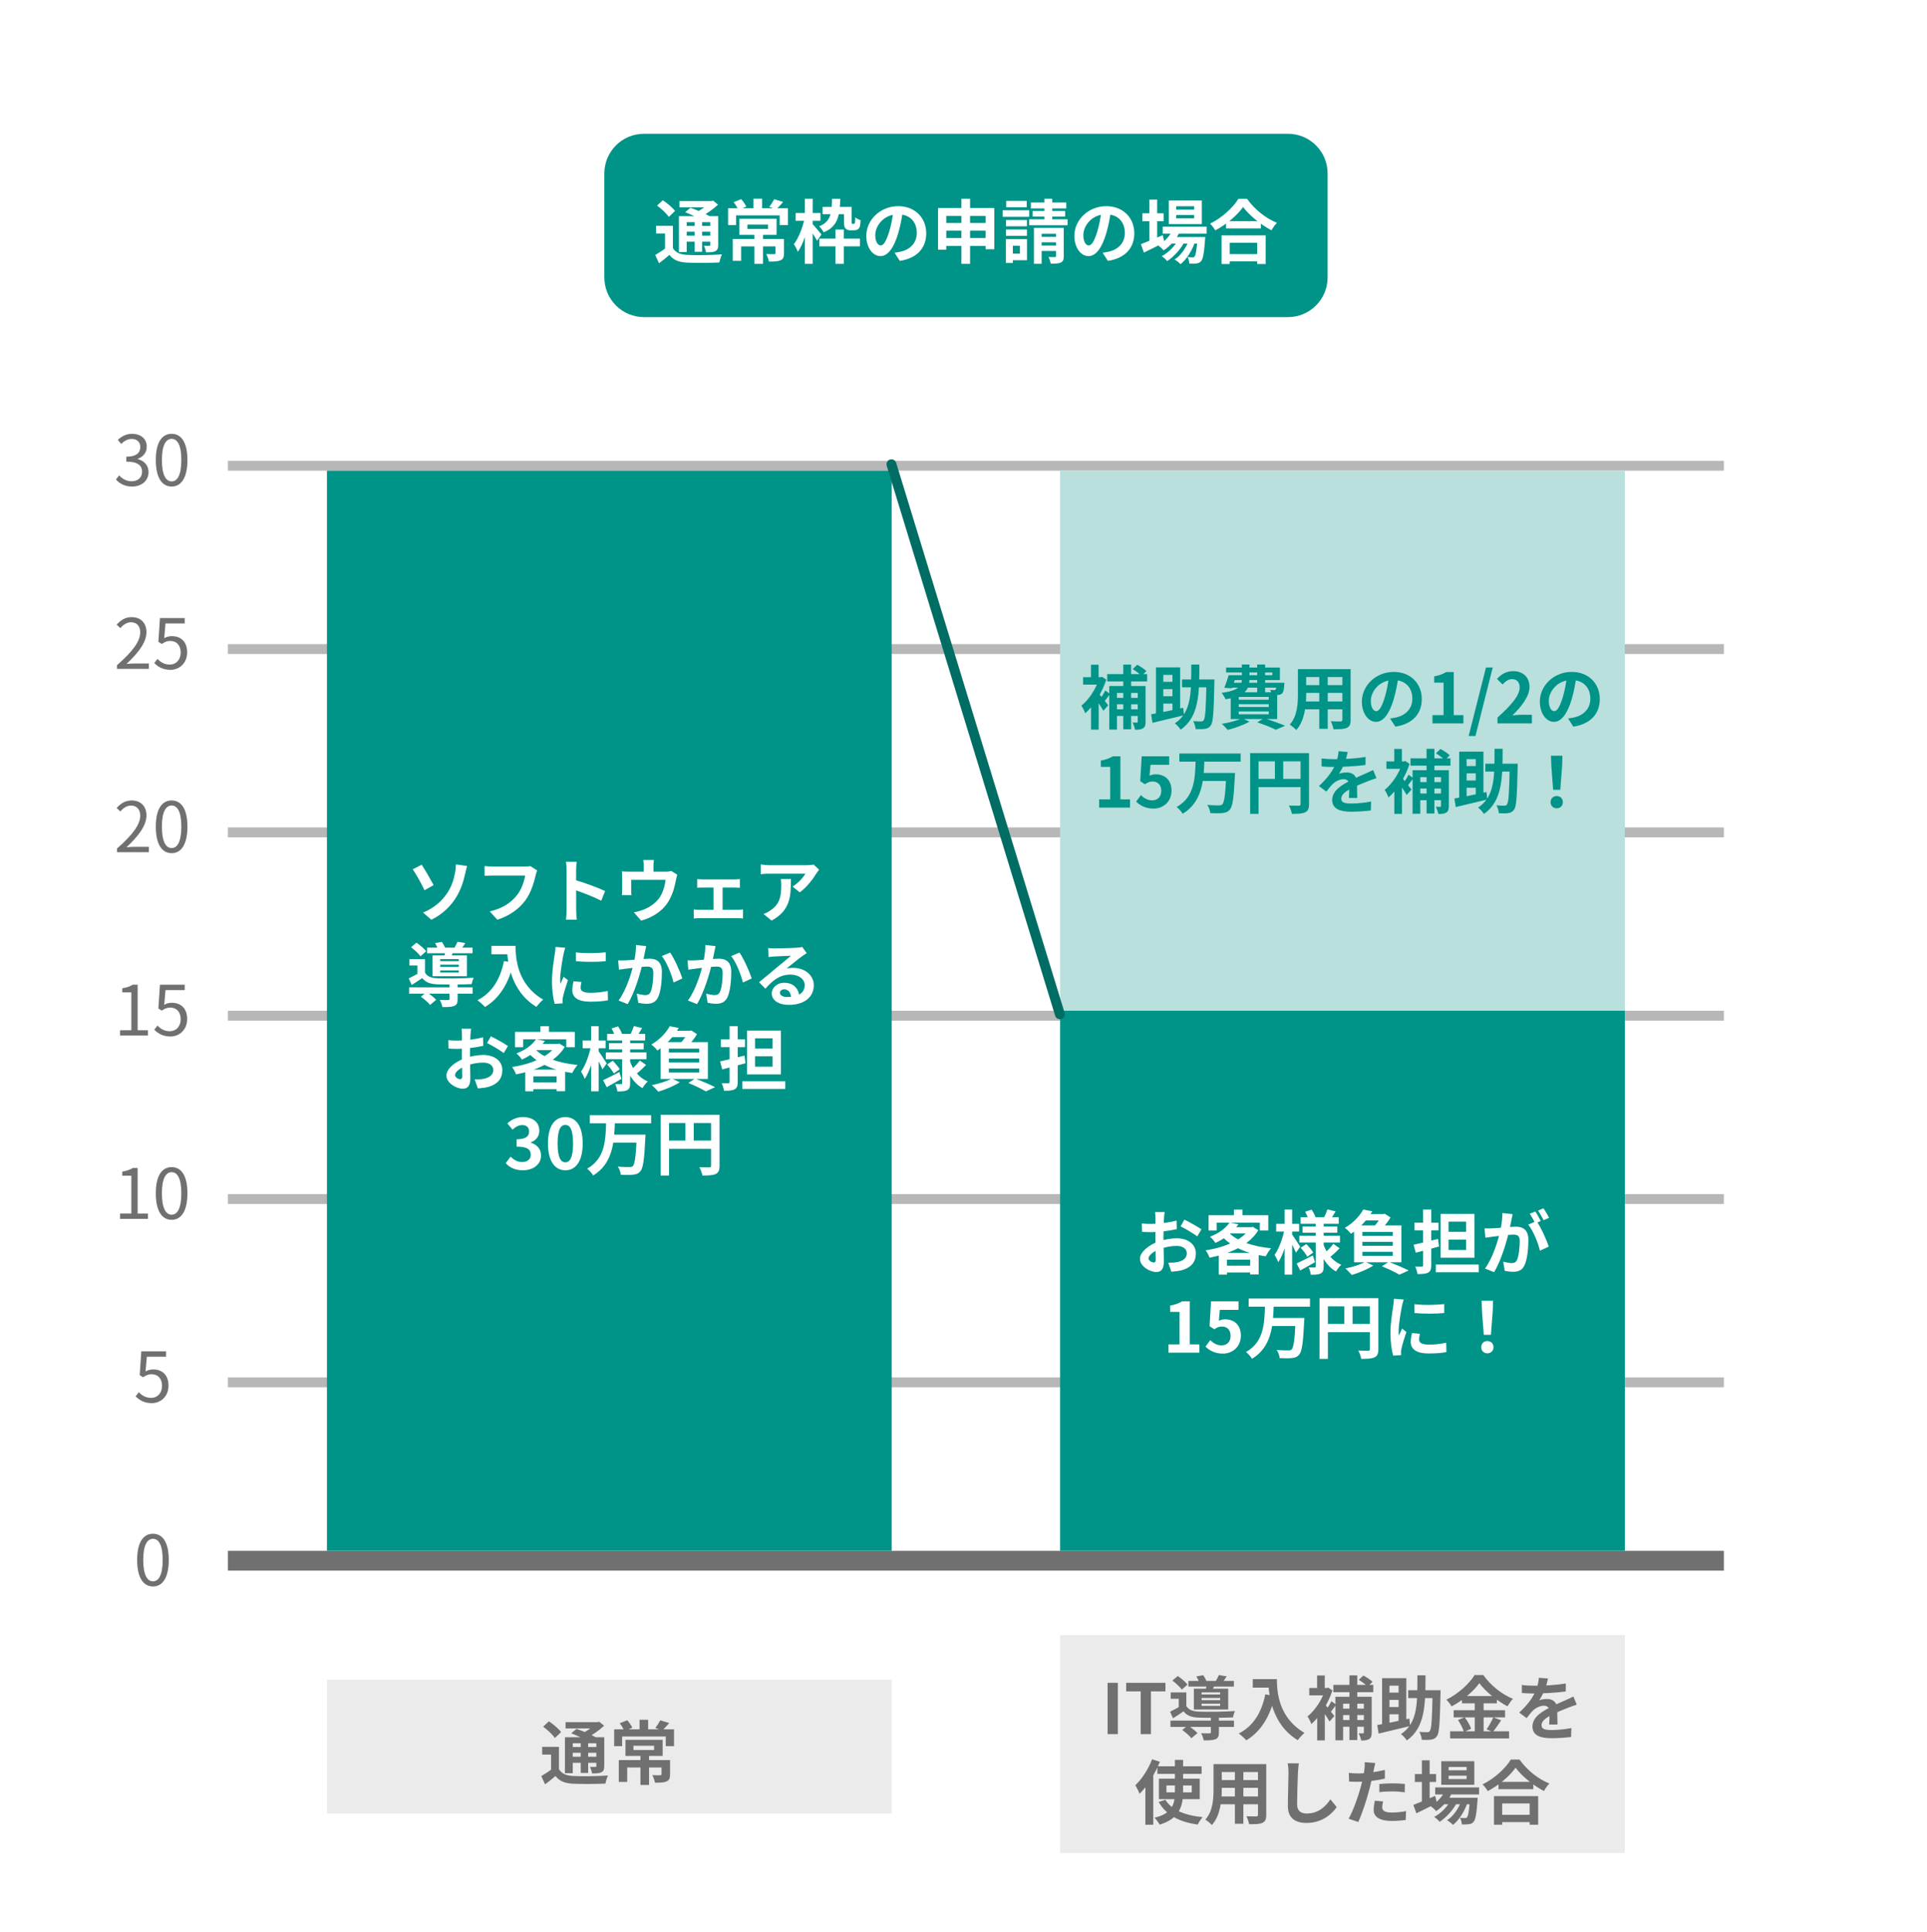 <svg width="389" height="390" viewBox="0 0 389 390" fill="none" xmlns="http://www.w3.org/2000/svg">
<rect width="389" height="390" fill="white"/>
<line x1="46" y1="315" x2="348" y2="315" stroke="#707070" stroke-width="4"/>
<line x1="46" y1="242" x2="348" y2="242" stroke="#707070" stroke-opacity="0.5" stroke-width="2"/>
<line x1="46" y1="205" x2="348" y2="205" stroke="#707070" stroke-opacity="0.5" stroke-width="2"/>
<line x1="46" y1="279" x2="348" y2="279" stroke="#707070" stroke-opacity="0.5" stroke-width="2"/>
<line x1="46" y1="94" x2="348" y2="94" stroke="#707070" stroke-opacity="0.5" stroke-width="2"/>
<line x1="46" y1="168" x2="348" y2="168" stroke="#707070" stroke-opacity="0.5" stroke-width="2"/>
<line x1="46" y1="131" x2="348" y2="131" stroke="#707070" stroke-opacity="0.5" stroke-width="2"/>
<path d="M24.232 246V244.936H26.514V237.292H24.68V236.466C25.604 236.312 26.262 236.074 26.808 235.738H27.788V244.936H29.86V246H24.232ZM34.658 246.196C32.698 246.196 31.452 244.418 31.452 240.834C31.452 237.278 32.698 235.556 34.658 235.556C36.59 235.556 37.836 237.278 37.836 240.834C37.836 244.418 36.59 246.196 34.658 246.196ZM34.658 245.16C35.82 245.16 36.604 243.858 36.604 240.834C36.604 237.852 35.82 236.578 34.658 236.578C33.482 236.578 32.684 237.852 32.684 240.834C32.684 243.858 33.482 245.16 34.658 245.16Z" fill="#707070"/>
<path d="M24.232 209V207.936H26.514V200.292H24.68V199.466C25.604 199.312 26.262 199.074 26.808 198.738H27.788V207.936H29.86V209H24.232ZM34.42 209.196C32.824 209.196 31.844 208.524 31.144 207.824L31.788 206.984C32.362 207.586 33.118 208.132 34.294 208.132C35.512 208.132 36.478 207.194 36.478 205.71C36.478 204.24 35.638 203.358 34.364 203.358C33.678 203.358 33.244 203.582 32.656 203.974L31.97 203.54L32.292 198.738H37.29V199.83H33.412L33.146 202.798C33.608 202.546 34.07 202.392 34.686 202.392C36.394 202.392 37.78 203.4 37.78 205.668C37.78 207.908 36.142 209.196 34.42 209.196Z" fill="#707070"/>
<path d="M23.616 172V171.258C26.836 168.444 28.306 166.386 28.306 164.636C28.306 163.46 27.704 162.592 26.43 162.592C25.59 162.592 24.862 163.11 24.288 163.782L23.546 163.068C24.386 162.158 25.282 161.556 26.584 161.556C28.418 161.556 29.566 162.746 29.566 164.58C29.566 166.638 27.956 168.724 25.534 171.006C26.08 170.95 26.696 170.908 27.214 170.908H30.056V172H23.616ZM34.658 172.196C32.698 172.196 31.452 170.418 31.452 166.834C31.452 163.278 32.698 161.556 34.658 161.556C36.59 161.556 37.836 163.278 37.836 166.834C37.836 170.418 36.59 172.196 34.658 172.196ZM34.658 171.16C35.82 171.16 36.604 169.858 36.604 166.834C36.604 163.852 35.82 162.578 34.658 162.578C33.482 162.578 32.684 163.852 32.684 166.834C32.684 169.858 33.482 171.16 34.658 171.16Z" fill="#707070"/>
<path d="M23.616 135V134.258C26.836 131.444 28.306 129.386 28.306 127.636C28.306 126.46 27.704 125.592 26.43 125.592C25.59 125.592 24.862 126.11 24.288 126.782L23.546 126.068C24.386 125.158 25.282 124.556 26.584 124.556C28.418 124.556 29.566 125.746 29.566 127.58C29.566 129.638 27.956 131.724 25.534 134.006C26.08 133.95 26.696 133.908 27.214 133.908H30.056V135H23.616ZM34.42 135.196C32.824 135.196 31.844 134.524 31.144 133.824L31.788 132.984C32.362 133.586 33.118 134.132 34.294 134.132C35.512 134.132 36.478 133.194 36.478 131.71C36.478 130.24 35.638 129.358 34.364 129.358C33.678 129.358 33.244 129.582 32.656 129.974L31.97 129.54L32.292 124.738H37.29V125.83H33.412L33.146 128.798C33.608 128.546 34.07 128.392 34.686 128.392C36.394 128.392 37.78 129.4 37.78 131.668C37.78 133.908 36.142 135.196 34.42 135.196Z" fill="#707070"/>
<path d="M26.682 98.196C25.072 98.196 24.078 97.524 23.406 96.782L24.05 95.942C24.652 96.572 25.422 97.132 26.598 97.132C27.816 97.132 28.684 96.39 28.684 95.214C28.684 93.982 27.858 93.17 25.492 93.17V92.176C27.606 92.176 28.32 91.336 28.32 90.216C28.32 89.236 27.662 88.592 26.598 88.592C25.772 88.592 25.044 89.012 24.47 89.6L23.784 88.774C24.554 88.074 25.464 87.556 26.64 87.556C28.362 87.556 29.622 88.494 29.622 90.132C29.622 91.378 28.894 92.204 27.802 92.596V92.652C29.006 92.946 29.986 93.856 29.986 95.27C29.986 97.09 28.516 98.196 26.682 98.196ZM34.658 98.196C32.698 98.196 31.452 96.418 31.452 92.834C31.452 89.278 32.698 87.556 34.658 87.556C36.59 87.556 37.836 89.278 37.836 92.834C37.836 96.418 36.59 98.196 34.658 98.196ZM34.658 97.16C35.82 97.16 36.604 95.858 36.604 92.834C36.604 89.852 35.82 88.578 34.658 88.578C33.482 88.578 32.684 89.852 32.684 92.834C32.684 95.858 33.482 97.16 34.658 97.16Z" fill="#707070"/>
<path d="M30.892 320.196C28.932 320.196 27.686 318.418 27.686 314.834C27.686 311.278 28.932 309.556 30.892 309.556C32.824 309.556 34.07 311.278 34.07 314.834C34.07 318.418 32.824 320.196 30.892 320.196ZM30.892 319.16C32.054 319.16 32.838 317.858 32.838 314.834C32.838 311.852 32.054 310.578 30.892 310.578C29.716 310.578 28.918 311.852 28.918 314.834C28.918 317.858 29.716 319.16 30.892 319.16Z" fill="#707070"/>
<path d="M30.654 283.196C29.058 283.196 28.078 282.524 27.378 281.824L28.022 280.984C28.596 281.586 29.352 282.132 30.528 282.132C31.746 282.132 32.712 281.194 32.712 279.71C32.712 278.24 31.872 277.358 30.598 277.358C29.912 277.358 29.478 277.582 28.89 277.974L28.204 277.54L28.526 272.738H33.524V273.83H29.646L29.38 276.798C29.842 276.546 30.304 276.392 30.92 276.392C32.628 276.392 34.014 277.4 34.014 279.668C34.014 281.908 32.376 283.196 30.654 283.196Z" fill="#707070"/>
<path d="M122 35C122 30.582 125.582 27 130 27H260C264.418 27 268 30.582 268 35V56C268 60.418 264.418 64 260 64H130C125.582 64 122 60.418 122 56V35Z" fill="#009388"/>
<path d="M135.836 45.574V50.726H134.24V47.128H132.448V45.574H135.836ZM135.836 50.068C136.396 51.006 137.362 51.398 138.804 51.454C140.47 51.538 143.802 51.496 145.734 51.342C145.552 51.72 145.3 52.49 145.216 52.98C143.48 53.064 140.498 53.092 138.776 53.008C137.096 52.938 135.976 52.532 135.136 51.454C134.492 52 133.834 52.546 133.036 53.134L132.266 51.468C132.924 51.09 133.708 50.586 134.38 50.068H135.836ZM132.644 41.486L133.806 40.408C134.674 40.996 135.766 41.906 136.27 42.578L135.01 43.782C134.562 43.11 133.512 42.13 132.644 41.486ZM138.314 42.83L139.378 41.934C140.624 42.368 142.388 43.124 143.34 43.67L142.192 44.664C141.338 44.132 139.602 43.334 138.314 42.83ZM137.04 43.628H144.166V44.846H138.622V50.88H137.04V43.628ZM143.382 43.628H144.978V49.424C144.978 50.11 144.866 50.46 144.404 50.684C143.97 50.922 143.354 50.922 142.514 50.922C142.458 50.516 142.276 49.97 142.094 49.606C142.542 49.62 143.032 49.62 143.172 49.62C143.34 49.62 143.382 49.564 143.382 49.41V43.628ZM137.166 40.576H143.844V41.85H137.166V40.576ZM137.922 45.602H143.928V46.764H137.922V45.602ZM137.922 47.562H143.928V48.78H137.922V47.562ZM140.232 44.202H141.73V50.824H140.232V44.202ZM143.242 40.576H143.62L143.956 40.492L144.95 41.304C143.956 42.228 142.57 43.222 141.282 43.838C141.086 43.558 140.68 43.124 140.442 42.9C141.492 42.396 142.71 41.514 143.242 40.87V40.576ZM152.286 47.044H154.022V53.26H152.286V47.044ZM150.872 45.336V46.204H155.044V45.336H150.872ZM149.262 44.146H156.766V47.394H149.262V44.146ZM147.918 48.234H157.34V49.732H149.612V52.644H147.918V48.234ZM156.542 48.234H158.264V51.118C158.264 51.874 158.11 52.308 157.55 52.546C156.99 52.784 156.234 52.798 155.226 52.798C155.142 52.336 154.904 51.692 154.68 51.272C155.31 51.3 156.066 51.3 156.262 51.3C156.472 51.286 156.542 51.244 156.542 51.09V48.234ZM152.104 40.1H153.84V42.676H152.104V40.1ZM146.98 42.032H159.062V45.42H157.396V43.474H148.59V45.42H146.98V42.032ZM148.1 40.8L149.626 40.198C150.032 40.646 150.452 41.262 150.648 41.696L149.038 42.41C148.884 41.962 148.478 41.276 148.1 40.8ZM156.29 40.212L158.096 40.758C157.592 41.346 157.088 41.892 156.696 42.256L155.282 41.752C155.632 41.318 156.052 40.674 156.29 40.212ZM165.404 48.164H173.594V49.718H165.404V48.164ZM168.652 46.33H170.332V53.26H168.652V46.33ZM166.062 41.766H171.2V43.222H166.062V41.766ZM167.966 40.128H169.632C169.506 43.502 169.17 45.714 166.258 46.89C166.104 46.526 165.684 45.952 165.348 45.686C167.756 44.72 167.896 42.984 167.966 40.128ZM170.374 41.766H171.914V44.692C171.914 44.93 171.928 45.056 171.956 45.112C171.984 45.168 172.026 45.182 172.096 45.182C172.152 45.182 172.25 45.182 172.32 45.182C172.39 45.182 172.46 45.168 172.488 45.126C172.53 45.098 172.586 45.028 172.6 44.86C172.628 44.692 172.642 44.328 172.656 43.866C172.908 44.104 173.37 44.328 173.734 44.44C173.706 44.972 173.65 45.56 173.552 45.798C173.454 46.036 173.3 46.218 173.09 46.33C172.908 46.442 172.586 46.484 172.348 46.484C172.138 46.484 171.844 46.484 171.648 46.484C171.312 46.484 170.934 46.386 170.71 46.148C170.472 45.91 170.374 45.616 170.374 44.734V41.766ZM160.616 42.998H165.628V44.566H160.616V42.998ZM162.478 40.114H164.06V53.26H162.478V40.114ZM162.422 44.076L163.388 44.426C162.968 46.666 162.1 49.382 161.05 50.824C160.896 50.362 160.518 49.676 160.266 49.27C161.218 48.052 162.058 45.868 162.422 44.076ZM164.004 45.21C164.354 45.532 165.572 46.988 165.824 47.324L164.942 48.598C164.578 47.884 163.682 46.526 163.262 45.91L164.004 45.21ZM182.274 42.41C182.078 43.838 181.798 45.476 181.308 47.128C180.468 49.956 179.264 51.692 177.738 51.692C176.17 51.692 174.882 49.97 174.882 47.604C174.882 44.384 177.696 41.612 181.322 41.612C184.78 41.612 186.978 44.02 186.978 47.086C186.978 50.026 185.172 52.112 181.644 52.658L180.58 51.006C181.126 50.936 181.518 50.866 181.896 50.782C183.674 50.348 185.074 49.074 185.074 47.016C185.074 44.818 183.702 43.25 181.28 43.25C178.312 43.25 176.688 45.672 176.688 47.436C176.688 48.85 177.248 49.536 177.78 49.536C178.382 49.536 178.914 48.64 179.502 46.75C179.908 45.434 180.216 43.824 180.356 42.354L182.274 42.41ZM189.358 41.976H200.712V50.306H198.962V43.586H191.024V50.39H189.358V41.976ZM190.45 45.014H199.788V46.554H190.45V45.014ZM190.45 48.038H199.816V49.648H190.45V48.038ZM194.076 40.114H195.826V53.26H194.076V40.114ZM203.078 44.412H207.306V45.672H203.078V44.412ZM203.12 40.548H207.264V41.822H203.12V40.548ZM203.078 46.316H207.306V47.59H203.078V46.316ZM202.406 42.438H207.768V43.768H202.406V42.438ZM203.806 48.262H207.32V52.518H203.806V51.188H205.892V49.592H203.806V48.262ZM203.05 48.262H204.464V53.078H203.05V48.262ZM208.104 40.87H215.244V42.074H208.104V40.87ZM208.454 42.578H215.02V43.712H208.454V42.578ZM207.768 44.258H215.51V45.462H207.768V44.258ZM210.82 40.114H212.416V45.28H210.82V40.114ZM208.72 45.994H214.096V47.184H210.274V53.246H208.72V45.994ZM213.172 45.994H214.74V51.692C214.74 52.406 214.6 52.77 214.138 52.994C213.662 53.204 213.004 53.218 212.094 53.218C212.052 52.812 211.842 52.238 211.66 51.874C212.178 51.902 212.766 51.888 212.948 51.888C213.13 51.888 213.172 51.832 213.172 51.678V45.994ZM209.406 47.814H213.984V48.906H209.406V47.814ZM209.406 49.564H213.984V50.656H209.406V49.564ZM224.274 42.41C224.078 43.838 223.798 45.476 223.308 47.128C222.468 49.956 221.264 51.692 219.738 51.692C218.17 51.692 216.882 49.97 216.882 47.604C216.882 44.384 219.696 41.612 223.322 41.612C226.78 41.612 228.978 44.02 228.978 47.086C228.978 50.026 227.172 52.112 223.644 52.658L222.58 51.006C223.126 50.936 223.518 50.866 223.896 50.782C225.674 50.348 227.074 49.074 227.074 47.016C227.074 44.818 225.702 43.25 223.28 43.25C220.312 43.25 218.688 45.672 218.688 47.436C218.688 48.85 219.248 49.536 219.78 49.536C220.382 49.536 220.914 48.64 221.502 46.75C221.908 45.434 222.216 43.824 222.356 42.354L224.274 42.41ZM234.718 45.756H243.58V47.17H234.718V45.756ZM236.244 47.842H241.998V49.158H236.244V47.842ZM236.776 46.274L238.218 46.638C237.504 48.262 236.244 49.662 234.914 50.53C234.676 50.25 234.116 49.746 233.794 49.522C235.082 48.794 236.202 47.632 236.776 46.274ZM241.732 47.842H243.3C243.3 47.842 243.286 48.22 243.258 48.416C243.062 51.16 242.838 52.294 242.46 52.714C242.194 53.022 241.886 53.134 241.522 53.176C241.2 53.218 240.668 53.232 240.094 53.218C240.08 52.812 239.94 52.238 239.73 51.888C240.164 51.93 240.542 51.944 240.724 51.944C240.92 51.944 241.032 51.916 241.144 51.776C241.368 51.524 241.578 50.558 241.732 48.066V47.842ZM237.434 43.39V44.062H241.06V43.39H237.434ZM237.434 41.626V42.298H241.06V41.626H237.434ZM235.95 40.464H242.614V45.224H235.95V40.464ZM230.616 43.054H234.9V44.65H230.616V43.054ZM232.03 40.282H233.598V48.99H232.03V40.282ZM230.308 49.284C231.386 48.878 233.094 48.164 234.718 47.464L235.068 48.906C233.668 49.634 232.156 50.39 230.924 50.978L230.308 49.284ZM240.136 48.108L241.27 48.724C240.738 50.404 239.562 52.35 238.316 53.316C238.022 52.994 237.532 52.616 237.112 52.378C238.47 51.538 239.618 49.732 240.136 48.108ZM238.008 48.122L239.114 48.78C238.414 50.222 236.944 51.846 235.614 52.7C235.348 52.35 234.9 51.944 234.508 51.706C235.894 51.006 237.336 49.494 238.008 48.122ZM247.5 44.636H254.528V46.106H247.5V44.636ZM247.332 51.286H254.556V52.756H247.332V51.286ZM246.59 47.506H255.508V53.288H253.786V48.99H248.242V53.288H246.59V47.506ZM250.944 41.78C249.796 43.418 247.64 45.266 245.33 46.498C245.106 46.106 244.644 45.49 244.28 45.14C246.702 43.964 248.956 41.85 249.992 40.128H251.742C253.268 42.284 255.522 44.062 257.776 44.972C257.356 45.392 256.964 45.966 256.67 46.484C254.514 45.35 252.162 43.446 250.944 41.78Z" fill="white"/>
<rect width="114" height="27" transform="translate(66 339)" fill="#333333" fill-opacity="0.1"/>
<path d="M112.836 352.574V357.726H111.24V354.128H109.448V352.574H112.836ZM112.836 357.068C113.396 358.006 114.362 358.398 115.804 358.454C117.47 358.538 120.802 358.496 122.734 358.342C122.552 358.72 122.3 359.49 122.216 359.98C120.48 360.064 117.498 360.092 115.776 360.008C114.096 359.938 112.976 359.532 112.136 358.454C111.492 359 110.834 359.546 110.036 360.134L109.266 358.468C109.924 358.09 110.708 357.586 111.38 357.068H112.836ZM109.644 348.486L110.806 347.408C111.674 347.996 112.766 348.906 113.27 349.578L112.01 350.782C111.562 350.11 110.512 349.13 109.644 348.486ZM115.314 349.83L116.378 348.934C117.624 349.368 119.388 350.124 120.34 350.67L119.192 351.664C118.338 351.132 116.602 350.334 115.314 349.83ZM114.04 350.628H121.166V351.846H115.622V357.88H114.04V350.628ZM120.382 350.628H121.978V356.424C121.978 357.11 121.866 357.46 121.404 357.684C120.97 357.922 120.354 357.922 119.514 357.922C119.458 357.516 119.276 356.97 119.094 356.606C119.542 356.62 120.032 356.62 120.172 356.62C120.34 356.62 120.382 356.564 120.382 356.41V350.628ZM114.166 347.576H120.844V348.85H114.166V347.576ZM114.922 352.602H120.928V353.764H114.922V352.602ZM114.922 354.562H120.928V355.78H114.922V354.562ZM117.232 351.202H118.73V357.824H117.232V351.202ZM120.242 347.576H120.62L120.956 347.492L121.95 348.304C120.956 349.228 119.57 350.222 118.282 350.838C118.086 350.558 117.68 350.124 117.442 349.9C118.492 349.396 119.71 348.514 120.242 347.87V347.576ZM129.286 354.044H131.022V360.26H129.286V354.044ZM127.872 352.336V353.204H132.044V352.336H127.872ZM126.262 351.146H133.766V354.394H126.262V351.146ZM124.918 355.234H134.34V356.732H126.612V359.644H124.918V355.234ZM133.542 355.234H135.264V358.118C135.264 358.874 135.11 359.308 134.55 359.546C133.99 359.784 133.234 359.798 132.226 359.798C132.142 359.336 131.904 358.692 131.68 358.272C132.31 358.3 133.066 358.3 133.262 358.3C133.472 358.286 133.542 358.244 133.542 358.09V355.234ZM129.104 347.1H130.84V349.676H129.104V347.1ZM123.98 349.032H136.062V352.42H134.396V350.474H125.59V352.42H123.98V349.032ZM125.1 347.8L126.626 347.198C127.032 347.646 127.452 348.262 127.648 348.696L126.038 349.41C125.884 348.962 125.478 348.276 125.1 347.8ZM133.29 347.212L135.096 347.758C134.592 348.346 134.088 348.892 133.696 349.256L132.282 348.752C132.632 348.318 133.052 347.674 133.29 347.212Z" fill="#707070"/>
<rect width="114" height="44" transform="translate(214 330)" fill="#333333" fill-opacity="0.1"/>
<path d="M223.588 350V339.64H225.66V350H223.588ZM230.268 350V341.362H227.342V339.64H235.266V341.362H232.34V350H230.268ZM236.274 347.27H249.098V348.544H236.274V347.27ZM239.9 339.262H249.084V340.396H239.9V339.262ZM244.436 346.528H246.06V349.664C246.06 350.42 245.92 350.812 245.346 351.036C244.8 351.246 244.044 351.26 242.994 351.26C242.924 350.826 242.686 350.224 242.476 349.818C243.162 349.86 243.946 349.846 244.156 349.832C244.38 349.832 244.436 349.79 244.436 349.622V346.528ZM238.654 349.16L239.788 348.222C240.46 348.656 241.314 349.314 241.734 349.79L240.502 350.826C240.152 350.35 239.312 349.636 238.654 349.16ZM236.666 339.178L237.758 338.268C238.458 338.744 239.326 339.458 239.718 339.99L238.57 341.012C238.206 340.48 237.366 339.71 236.666 339.178ZM241.51 338.352L242.882 338.1C243.176 338.506 243.484 339.08 243.61 339.472L242.168 339.766C242.056 339.388 241.776 338.786 241.51 338.352ZM242.56 342.706V343.14H246.312V342.706H242.56ZM242.56 343.854V344.288H246.312V343.854H242.56ZM242.56 341.572V341.992H246.312V341.572H242.56ZM241.006 340.83H247.936V345.03H241.006V340.83ZM239.48 341.586V344.876H237.954V342.86H236.33V341.586H239.48ZM243.624 339.724L245.29 339.836C245.08 340.368 244.884 340.816 244.73 341.166L243.4 340.998C243.498 340.592 243.596 340.074 243.624 339.724ZM246.046 338.072L247.628 338.338C247.292 338.884 246.956 339.332 246.69 339.682L245.36 339.416C245.598 339.01 245.892 338.464 246.046 338.072ZM239.48 344.316C239.928 345.086 240.782 345.408 241.972 345.45C243.68 345.52 247.348 345.478 249.294 345.338C249.154 345.646 248.958 346.248 248.888 346.626C247.096 346.71 243.708 346.724 241.986 346.668C240.558 346.612 239.62 346.29 238.92 345.408C238.262 345.87 237.562 346.304 236.792 346.794L236.204 345.464C236.862 345.156 237.66 344.736 238.36 344.316H239.48ZM252.892 338.898H256.854V340.606H252.892V338.898ZM256.028 338.898H257.764C257.764 341.558 258.142 346.71 263.336 349.748C262.944 350.056 262.272 350.798 261.978 351.218C256.644 348.012 256.028 341.754 256.028 338.898ZM255.426 341.964L257.358 342.314C256.378 346.472 254.516 349.482 251.59 351.246C251.282 350.882 250.498 350.182 250.064 349.874C252.99 348.39 254.67 345.674 255.426 341.964ZM275.32 342.454H276.902V349.678C276.902 350.35 276.79 350.742 276.384 350.994C275.978 351.246 275.46 351.288 274.788 351.288C274.704 350.868 274.48 350.21 274.27 349.832C274.634 349.846 274.998 349.846 275.138 349.846C275.278 349.846 275.32 349.804 275.32 349.664V342.454ZM274.298 339.038L275.222 338.17C275.852 338.506 276.678 339.038 277.07 339.444L276.104 340.41C275.712 340.004 274.928 339.43 274.298 339.038ZM269.58 342.454H275.768V343.854H271.134V351.246H269.58V342.454ZM270.448 344.848H275.852V346.15H270.448V344.848ZM270.448 347.158H275.824V348.502H270.448V347.158ZM269.16 340.06H277.224V341.53H269.16V340.06ZM272.408 338.142H273.99V351.19H272.408V338.142ZM265.898 345.492L267.438 343.658V351.26H265.898V345.492ZM264.302 340.676H268.054V342.174H264.302V340.676ZM265.884 338.156H267.424V341.446H265.884V338.156ZM267.256 343.77C267.662 344.176 269.048 345.94 269.37 346.346L268.39 347.452C267.956 346.654 266.906 345.142 266.402 344.47L267.256 343.77ZM267.522 340.676H267.83L268.11 340.606L268.978 341.166C268.11 343.868 266.402 346.514 264.722 347.956C264.582 347.536 264.176 346.724 263.938 346.43C265.436 345.254 266.906 343.028 267.522 340.984V340.676ZM268.768 343.35L269.734 344.064C269.286 344.652 268.824 345.31 268.446 345.73L267.69 345.128C268.026 344.666 268.516 343.882 268.768 343.35ZM284.266 341.138H289.88V342.72H284.266V341.138ZM289.194 341.138H290.804C290.804 341.138 290.79 341.684 290.79 341.88C290.664 347.662 290.552 349.734 290.09 350.378C289.754 350.868 289.418 351.022 288.914 351.106C288.466 351.176 287.738 351.162 287.01 351.148C286.982 350.686 286.786 349.986 286.506 349.552C287.206 349.594 287.822 349.608 288.13 349.608C288.354 349.608 288.508 349.552 288.634 349.37C288.984 348.936 289.096 346.906 289.194 341.474V341.138ZM286.128 338.128H287.766C287.752 343.966 287.738 348.67 283.986 351.274C283.734 350.854 283.216 350.28 282.81 350C286.282 347.704 286.114 343.588 286.128 338.128ZM279.002 338.702H283.888V347.83H282.334V340.214H280.486V348.712H279.002V338.702ZM278.022 348.166C279.632 347.886 282.152 347.368 284.504 346.85L284.658 348.362C282.446 348.908 280.066 349.468 278.302 349.888L278.022 348.166ZM279.786 341.614H283.118V343.084H279.786V341.614ZM279.786 344.526H283.118V345.996H279.786V344.526ZM298.63 339.71C297.468 341.348 295.326 343.182 293.03 344.4C292.82 344.008 292.344 343.392 291.98 343.042C294.388 341.866 296.642 339.766 297.678 338.072H299.428C300.94 340.2 303.194 341.964 305.42 342.874C305.014 343.294 304.622 343.868 304.314 344.386C302.172 343.252 299.834 341.362 298.63 339.71ZM295.116 342.314H302.172V343.784H295.116V342.314ZM293.45 345.17H303.824V346.612H293.45V345.17ZM292.736 349.426H304.636V350.868H292.736V349.426ZM297.706 342.902H299.498V350.14H297.706V342.902ZM294.318 347.144L295.676 346.584C296.208 347.298 296.768 348.264 296.978 348.922L295.522 349.552C295.34 348.908 294.822 347.886 294.318 347.144ZM301.444 346.598L303.04 347.2C302.466 348.054 301.85 348.964 301.36 349.552L300.1 349.034C300.548 348.376 301.136 347.354 301.444 346.598ZM312.49 338.772C312.378 339.29 312.196 340.116 311.804 341.124C311.51 341.81 311.104 342.608 310.712 343.168C311.09 343 311.832 342.902 312.308 342.902C313.47 342.902 314.352 343.588 314.352 344.89C314.352 345.646 314.394 347.172 314.408 348.054H312.728C312.784 347.396 312.812 346.206 312.798 345.45C312.798 344.554 312.238 344.26 311.65 344.26C310.88 344.26 309.998 344.722 309.466 345.226C309.046 345.646 308.654 346.15 308.178 346.766L306.68 345.646C308.472 343.994 309.55 342.482 310.138 340.942C310.418 340.186 310.6 339.332 310.642 338.618L312.49 338.772ZM307.212 340.074C307.926 340.172 308.962 340.228 309.676 340.228C311.524 340.228 314.058 340.13 316.088 339.766L316.074 341.39C314.1 341.67 311.286 341.796 309.578 341.796C309.004 341.796 307.982 341.768 307.212 341.698V340.074ZM318.3 344.05C317.866 344.176 317.11 344.456 316.634 344.638C315.724 344.988 314.464 345.492 313.148 346.164C311.874 346.822 311.188 347.424 311.188 348.194C311.188 348.964 311.86 349.174 313.218 349.174C314.408 349.174 315.976 349.02 317.208 348.768L317.152 350.574C316.214 350.7 314.506 350.826 313.176 350.826C310.992 350.826 309.354 350.28 309.354 348.474C309.354 346.528 311.356 345.38 313.036 344.54C314.324 343.868 315.206 343.532 316.046 343.14C316.592 342.902 317.082 342.678 317.614 342.412L318.3 344.05ZM233.634 356.486H242.566V358.012H233.634V356.486ZM235.468 360.364V361.75H240.578V360.364H235.468ZM233.942 358.992H242.188V363.122H233.942V358.992ZM235.258 363.262C236.504 365.278 239.15 366.412 242.776 366.748C242.426 367.112 242.006 367.784 241.796 368.246C238.002 367.728 235.412 366.314 233.886 363.682L235.258 363.262ZM237.176 355.198H238.828V361.596C238.828 364.452 238.114 367.056 234.096 368.26C233.9 367.882 233.41 367.21 233.046 366.86C236.812 366.02 237.176 363.878 237.176 361.582V355.198ZM232.57 355.072L234.138 355.576C233.186 357.956 231.646 360.462 230.05 362.044C229.91 361.652 229.462 360.728 229.182 360.322C230.512 359.062 231.814 357.074 232.57 355.072ZM231.212 358.978L232.794 357.382L232.808 357.396V368.288H231.212V358.978ZM245.94 356.052H254.536V357.648H245.94V356.052ZM245.94 359.272H254.564V360.84H245.94V359.272ZM245.912 362.576H254.62V364.158H245.912V362.576ZM244.974 356.052H246.64V361.092C246.64 363.318 246.36 366.468 244.638 368.344C244.372 368.022 243.686 367.462 243.322 367.252C244.848 365.558 244.974 363.052 244.974 361.078V356.052ZM253.948 356.052H255.614V366.286C255.614 367.182 255.418 367.63 254.858 367.896C254.27 368.162 253.43 368.19 252.156 368.176C252.086 367.728 251.834 367 251.61 366.566C252.408 366.622 253.332 366.608 253.584 366.608C253.85 366.594 253.948 366.51 253.948 366.272V356.052ZM249.286 356.682H250.994V368.092H249.286V356.682ZM262.194 355.898C262.11 356.486 262.04 357.214 262.012 357.774C261.942 359.286 261.844 362.408 261.844 364.144C261.844 365.558 262.684 366.02 263.776 366.02C266.086 366.02 267.542 364.69 268.564 363.164L269.838 364.718C268.928 366.062 266.94 367.924 263.748 367.924C261.452 367.924 259.982 366.916 259.982 364.522C259.982 362.646 260.108 358.978 260.108 357.774C260.108 357.102 260.052 356.43 259.94 355.884L262.194 355.898ZM277.622 355.828C277.524 356.22 277.398 356.85 277.328 357.158C277.132 358.11 276.782 359.818 276.404 361.246C275.9 363.206 274.962 366.062 274.192 367.728L272.246 367.07C273.072 365.656 274.136 362.73 274.668 360.77C275.018 359.454 275.34 357.914 275.438 357.088C275.508 356.57 275.522 355.996 275.48 355.66L277.622 355.828ZM274.052 357.928C275.76 357.928 277.734 357.662 279.554 357.228V358.978C277.818 359.384 275.62 359.622 274.038 359.622C273.352 359.622 272.834 359.594 272.344 359.566L272.288 357.816C273.016 357.9 273.478 357.928 274.052 357.928ZM278.448 360.07C279.232 359.986 280.24 359.93 281.15 359.93C281.948 359.93 282.788 359.972 283.6 360.056L283.572 361.736C282.858 361.652 282.004 361.554 281.164 361.554C280.198 361.554 279.33 361.596 278.448 361.708V360.07ZM279.204 363.584C279.106 363.99 279.022 364.438 279.022 364.746C279.022 365.362 279.428 365.824 280.94 365.824C281.878 365.824 282.844 365.726 283.838 365.544L283.768 367.322C282.984 367.434 282.046 367.518 280.926 367.518C278.56 367.518 277.3 366.72 277.3 365.306C277.3 364.648 277.426 363.976 277.538 363.43L279.204 363.584ZM289.718 360.756H298.58V362.17H289.718V360.756ZM291.244 362.842H296.998V364.158H291.244V362.842ZM291.776 361.274L293.218 361.638C292.504 363.262 291.244 364.662 289.914 365.53C289.676 365.25 289.116 364.746 288.794 364.522C290.082 363.794 291.202 362.632 291.776 361.274ZM296.732 362.842H298.3C298.3 362.842 298.286 363.22 298.258 363.416C298.062 366.16 297.838 367.294 297.46 367.714C297.194 368.022 296.886 368.134 296.522 368.176C296.2 368.218 295.668 368.232 295.094 368.218C295.08 367.812 294.94 367.238 294.73 366.888C295.164 366.93 295.542 366.944 295.724 366.944C295.92 366.944 296.032 366.916 296.144 366.776C296.368 366.524 296.578 365.558 296.732 363.066V362.842ZM292.434 358.39V359.062H296.06V358.39H292.434ZM292.434 356.626V357.298H296.06V356.626H292.434ZM290.95 355.464H297.614V360.224H290.95V355.464ZM285.616 358.054H289.9V359.65H285.616V358.054ZM287.03 355.282H288.598V363.99H287.03V355.282ZM285.308 364.284C286.386 363.878 288.094 363.164 289.718 362.464L290.068 363.906C288.668 364.634 287.156 365.39 285.924 365.978L285.308 364.284ZM295.136 363.108L296.27 363.724C295.738 365.404 294.562 367.35 293.316 368.316C293.022 367.994 292.532 367.616 292.112 367.378C293.47 366.538 294.618 364.732 295.136 363.108ZM293.008 363.122L294.114 363.78C293.414 365.222 291.944 366.846 290.614 367.7C290.348 367.35 289.9 366.944 289.508 366.706C290.894 366.006 292.336 364.494 293.008 363.122ZM302.5 359.636H309.528V361.106H302.5V359.636ZM302.332 366.286H309.556V367.756H302.332V366.286ZM301.59 362.506H310.508V368.288H308.786V363.99H303.242V368.288H301.59V362.506ZM305.944 356.78C304.796 358.418 302.64 360.266 300.33 361.498C300.106 361.106 299.644 360.49 299.28 360.14C301.702 358.964 303.956 356.85 304.992 355.128H306.742C308.268 357.284 310.522 359.062 312.776 359.972C312.356 360.392 311.964 360.966 311.67 361.484C309.514 360.35 307.162 358.446 305.944 356.78Z" fill="#707070"/>
<rect x="66" y="95" width="114" height="218" fill="#009388"/>
<path d="M85.402 184.188C87.67 183.25 89.182 181.85 90.19 180.38C91.24 178.882 91.632 177.314 91.856 176.152C91.982 175.522 92.038 174.808 92.024 174.472L94.292 174.78C94.138 175.312 93.97 176.012 93.886 176.418C93.522 178.056 92.962 179.764 91.94 181.332C90.848 183.012 89.294 184.552 87.082 185.63L85.402 184.188ZM85.122 174.528C85.808 175.522 87.012 177.664 87.53 178.644L85.696 179.68C84.996 178.182 83.96 176.362 83.316 175.452L85.122 174.528ZM108.446 175.69C108.306 175.956 108.208 176.362 108.138 176.656C107.816 178.028 107.2 180.198 106.024 181.766C104.764 183.432 102.902 184.832 100.396 185.63L98.87 183.95C101.656 183.306 103.224 182.088 104.358 180.674C105.296 179.498 105.814 177.916 106.01 176.712C105.156 176.712 100.536 176.712 99.486 176.712C98.842 176.712 98.184 176.754 97.82 176.768V174.794C98.24 174.85 99.024 174.906 99.486 174.906C100.536 174.906 105.184 174.906 105.968 174.906C106.234 174.906 106.682 174.892 107.06 174.808L108.446 175.69ZM114.382 183.67C114.382 182.592 114.382 176.796 114.382 175.62C114.382 175.116 114.34 174.43 114.242 173.926H116.426C116.37 174.43 116.3 175.032 116.3 175.62C116.3 177.16 116.314 182.634 116.314 183.67C116.314 184.062 116.37 185.042 116.44 185.616H114.242C114.34 185.07 114.382 184.216 114.382 183.67ZM115.894 177.552C117.756 178.07 120.78 179.176 122.152 179.848L121.368 181.794C119.772 180.968 117.42 180.072 115.894 179.568V177.552ZM132.008 173.576C131.924 174.178 131.91 174.458 131.91 174.864C131.91 175.228 131.91 176.348 131.91 176.88H129.95C129.95 176.264 129.95 175.228 129.95 174.864C129.95 174.458 129.936 174.178 129.852 173.576H132.008ZM136.712 176.53C136.614 176.838 136.502 177.37 136.446 177.636C136.194 178.98 135.83 180.338 135.13 181.612C134.024 183.67 131.91 185.154 129.418 185.812L127.962 184.132C128.606 184.02 129.362 183.81 129.95 183.572C131.098 183.138 132.33 182.312 133.128 181.192C133.828 180.156 134.192 178.826 134.36 177.58H127.416C127.416 178.07 127.416 179.204 127.416 179.638C127.416 179.946 127.43 180.394 127.472 180.674H125.54C125.582 180.324 125.596 179.876 125.596 179.498C125.596 179.036 125.596 177.594 125.596 177.062C125.596 176.754 125.596 176.194 125.54 175.872C126.016 175.914 126.436 175.928 126.968 175.928H134.346C134.92 175.928 135.256 175.872 135.508 175.788L136.712 176.53ZM140.744 177.426C141.052 177.468 141.556 177.496 141.864 177.496H148.262C148.612 177.496 149.018 177.468 149.354 177.426V179.176C149.004 179.148 148.584 179.134 148.262 179.134H141.864C141.556 179.134 141.052 179.148 140.744 179.176V177.426ZM144.034 184.58V178.378H145.868V184.58H144.034ZM140.044 183.544C140.394 183.6 140.828 183.628 141.192 183.628H148.92C149.312 183.628 149.69 183.586 149.984 183.544V185.378C149.69 185.336 149.172 185.322 148.92 185.322H141.192C140.842 185.322 140.408 185.336 140.044 185.378V183.544ZM165.356 175.536C165.216 175.718 164.95 176.054 164.824 176.25C164.166 177.342 162.836 179.12 161.45 180.1L159.994 178.938C161.128 178.252 162.22 177.02 162.584 176.334C161.73 176.334 156.158 176.334 155.276 176.334C154.702 176.334 154.226 176.362 153.568 176.432V174.472C154.114 174.556 154.702 174.626 155.276 174.626C156.158 174.626 162.094 174.626 162.822 174.626C163.214 174.626 163.984 174.57 164.25 174.5L165.356 175.536ZM159.658 177.412C159.658 180.884 159.574 183.74 155.766 185.798L154.128 184.468C154.59 184.314 155.094 184.076 155.612 183.684C157.376 182.452 157.712 180.982 157.712 178.686C157.712 178.238 157.698 177.874 157.628 177.412H159.658ZM82.588 199.27H95.412V200.544H82.588V199.27ZM86.214 191.262H95.398V192.396H86.214V191.262ZM90.75 198.528H92.374V201.664C92.374 202.42 92.234 202.812 91.66 203.036C91.114 203.246 90.358 203.26 89.308 203.26C89.238 202.826 89 202.224 88.79 201.818C89.476 201.86 90.26 201.846 90.47 201.832C90.694 201.832 90.75 201.79 90.75 201.622V198.528ZM84.968 201.16L86.102 200.222C86.774 200.656 87.628 201.314 88.048 201.79L86.816 202.826C86.466 202.35 85.626 201.636 84.968 201.16ZM82.98 191.178L84.072 190.268C84.772 190.744 85.64 191.458 86.032 191.99L84.884 193.012C84.52 192.48 83.68 191.71 82.98 191.178ZM87.824 190.352L89.196 190.1C89.49 190.506 89.798 191.08 89.924 191.472L88.482 191.766C88.37 191.388 88.09 190.786 87.824 190.352ZM88.874 194.706V195.14H92.626V194.706H88.874ZM88.874 195.854V196.288H92.626V195.854H88.874ZM88.874 193.572V193.992H92.626V193.572H88.874ZM87.32 192.83H94.25V197.03H87.32V192.83ZM85.794 193.586V196.876H84.268V194.86H82.644V193.586H85.794ZM89.938 191.724L91.604 191.836C91.394 192.368 91.198 192.816 91.044 193.166L89.714 192.998C89.812 192.592 89.91 192.074 89.938 191.724ZM92.36 190.072L93.942 190.338C93.606 190.884 93.27 191.332 93.004 191.682L91.674 191.416C91.912 191.01 92.206 190.464 92.36 190.072ZM85.794 196.316C86.242 197.086 87.096 197.408 88.286 197.45C89.994 197.52 93.662 197.478 95.608 197.338C95.468 197.646 95.272 198.248 95.202 198.626C93.41 198.71 90.022 198.724 88.3 198.668C86.872 198.612 85.934 198.29 85.234 197.408C84.576 197.87 83.876 198.304 83.106 198.794L82.518 197.464C83.176 197.156 83.974 196.736 84.674 196.316H85.794ZM99.206 190.898H103.168V192.606H99.206V190.898ZM102.342 190.898H104.078C104.078 193.558 104.456 198.71 109.65 201.748C109.258 202.056 108.586 202.798 108.292 203.218C102.958 200.012 102.342 193.754 102.342 190.898ZM101.74 193.964L103.672 194.314C102.692 198.472 100.83 201.482 97.904 203.246C97.596 202.882 96.812 202.182 96.378 201.874C99.304 200.39 100.984 197.674 101.74 193.964ZM116.258 192.214C117.98 192.452 120.78 192.382 122.278 192.2V194.006C120.57 194.174 118.022 194.174 116.272 194.006L116.258 192.214ZM117.378 198.192C117.266 198.668 117.21 199.004 117.21 199.368C117.21 199.998 117.756 200.376 119.184 200.376C120.43 200.376 121.466 200.264 122.684 199.998L122.726 201.888C121.816 202.07 120.682 202.168 119.1 202.168C116.692 202.168 115.53 201.3 115.53 199.872C115.53 199.312 115.614 198.766 115.782 198.052L117.378 198.192ZM114.102 191.276C114.004 191.57 113.822 192.284 113.766 192.536C113.57 193.46 113.08 196.26 113.08 197.66C113.08 197.94 113.094 198.29 113.136 198.57C113.346 198.094 113.57 197.618 113.78 197.142L114.648 197.828C114.242 199.004 113.78 200.516 113.64 201.258C113.598 201.468 113.556 201.776 113.556 201.916C113.57 202.07 113.57 202.308 113.584 202.504L111.974 202.602C111.694 201.65 111.428 199.942 111.428 198.038C111.428 195.924 111.848 193.572 112.002 192.48C112.058 192.102 112.128 191.57 112.142 191.122L114.102 191.276ZM130.454 190.954C130.37 191.318 130.286 191.766 130.202 192.116C130.076 192.746 129.894 193.614 129.754 194.328C129.292 196.302 128.158 200.292 126.702 202.658L124.868 201.93C126.534 199.69 127.584 195.994 127.976 194.23C128.242 192.97 128.396 191.78 128.382 190.73L130.454 190.954ZM135.284 192.256C136.138 193.474 137.314 196.134 137.748 197.478L135.97 198.304C135.606 196.736 134.612 194.216 133.604 192.97L135.284 192.256ZM124.784 193.824C125.288 193.852 125.764 193.838 126.282 193.824C127.402 193.796 130.048 193.488 131.098 193.488C132.568 193.488 133.618 194.146 133.618 196.176C133.618 197.828 133.422 200.096 132.834 201.3C132.358 202.28 131.588 202.588 130.538 202.588C129.992 202.588 129.334 202.504 128.844 202.392L128.55 200.544C129.096 200.698 129.894 200.838 130.258 200.838C130.734 200.838 131.084 200.698 131.308 200.236C131.7 199.452 131.882 197.744 131.882 196.372C131.882 195.252 131.392 195.084 130.524 195.084C129.684 195.084 127.276 195.392 126.506 195.49C126.1 195.546 125.372 195.644 124.952 195.714L124.784 193.824ZM144.454 190.954C144.37 191.318 144.286 191.766 144.202 192.116C144.076 192.746 143.894 193.614 143.754 194.328C143.292 196.302 142.158 200.292 140.702 202.658L138.868 201.93C140.534 199.69 141.584 195.994 141.976 194.23C142.242 192.97 142.396 191.78 142.382 190.73L144.454 190.954ZM149.284 192.256C150.138 193.474 151.314 196.134 151.748 197.478L149.97 198.304C149.606 196.736 148.612 194.216 147.604 192.97L149.284 192.256ZM138.784 193.824C139.288 193.852 139.764 193.838 140.282 193.824C141.402 193.796 144.048 193.488 145.098 193.488C146.568 193.488 147.618 194.146 147.618 196.176C147.618 197.828 147.422 200.096 146.834 201.3C146.358 202.28 145.588 202.588 144.538 202.588C143.992 202.588 143.334 202.504 142.844 202.392L142.55 200.544C143.096 200.698 143.894 200.838 144.258 200.838C144.734 200.838 145.084 200.698 145.308 200.236C145.7 199.452 145.882 197.744 145.882 196.372C145.882 195.252 145.392 195.084 144.524 195.084C143.684 195.084 141.276 195.392 140.506 195.49C140.1 195.546 139.372 195.644 138.952 195.714L138.784 193.824ZM155.08 191.346C155.472 191.388 155.948 191.416 156.34 191.416C157.096 191.416 160.078 191.346 160.876 191.276C161.464 191.234 161.786 191.178 161.954 191.122L162.85 192.382C162.528 192.592 162.192 192.788 161.884 193.026C161.128 193.558 159.658 194.79 158.762 195.49C159.238 195.364 159.658 195.336 160.092 195.336C162.472 195.336 164.278 196.82 164.278 198.85C164.278 201.062 162.598 202.812 159.21 202.812C157.264 202.812 155.794 201.93 155.794 200.516C155.794 199.382 156.83 198.346 158.314 198.346C160.232 198.346 161.296 199.634 161.338 201.174L159.7 201.384C159.672 200.376 159.14 199.676 158.314 199.676C157.796 199.676 157.446 199.998 157.446 200.362C157.446 200.88 158.02 201.23 158.874 201.23C161.24 201.23 162.444 200.334 162.444 198.836C162.444 197.562 161.184 196.708 159.546 196.708C157.39 196.708 156.004 197.856 154.506 199.55L153.232 198.234C154.226 197.45 155.92 196.022 156.732 195.336C157.516 194.692 158.986 193.516 159.672 192.9C158.958 192.928 157.026 192.998 156.27 193.054C155.892 193.082 155.458 193.11 155.136 193.166L155.08 191.346ZM95.104 207.632C95.048 207.898 94.992 208.5 94.978 208.85C94.908 209.956 94.866 211.468 94.866 212.77C94.866 214.296 94.95 216.718 94.95 217.53C94.95 219.252 94.334 219.728 93.41 219.728C92.052 219.728 90.12 218.552 90.12 217.068C90.12 215.71 91.87 214.282 93.816 213.596C95.062 213.148 96.476 212.924 97.54 212.924C99.696 212.924 101.404 214.044 101.404 215.976C101.404 217.642 100.536 218.888 98.31 219.434C97.666 219.574 97.036 219.616 96.462 219.672L95.832 217.852C96.448 217.852 97.064 217.852 97.54 217.754C98.674 217.558 99.584 216.984 99.584 215.976C99.584 215.01 98.744 214.464 97.526 214.464C96.336 214.464 95.104 214.716 94.012 215.15C92.752 215.626 91.856 216.382 91.856 216.984C91.856 217.432 92.514 217.81 92.878 217.81C93.13 217.81 93.312 217.698 93.312 217.208C93.312 216.48 93.242 214.534 93.242 212.84C93.242 211.244 93.256 209.508 93.256 208.864C93.256 208.584 93.214 207.884 93.172 207.632H95.104ZM99.094 209.158C100.158 209.676 101.782 210.586 102.538 211.118L101.684 212.546C101.012 211.986 99.192 210.936 98.324 210.516L99.094 209.158ZM90.498 209.928C91.324 210.026 91.926 210.026 92.43 210.026C93.886 210.026 96.07 209.76 97.512 209.34L97.554 211.076C95.972 211.44 93.718 211.692 92.486 211.692C91.562 211.692 91.016 211.678 90.54 211.622L90.498 209.928ZM108.208 209.746L110 210.096C108.936 211.608 107.508 212.868 105.352 213.862C105.128 213.47 104.61 212.882 104.246 212.616C106.22 211.86 107.508 210.796 108.208 209.746ZM108.6 210.684H112.786V211.944H107.452L108.6 210.684ZM112.282 210.684H112.604L112.884 210.614L114.018 211.286C112.17 214.38 108.208 216.06 104.176 216.844C104.022 216.41 103.672 215.724 103.378 215.36C107.13 214.786 110.882 213.274 112.282 210.922V210.684ZM107.928 211.636C109.552 213.456 112.814 214.576 116.594 214.94C116.216 215.332 115.754 216.088 115.516 216.564C111.666 216.032 108.474 214.66 106.472 212.28L107.928 211.636ZM106.038 215.878H114.088V220.232H112.366V217.25H107.676V220.26H106.038V215.878ZM106.864 218.454H113.206V219.826H106.864V218.454ZM109.09 207.128H110.826V209.116H109.09V207.128ZM103.966 208.262H116.034V211.356H114.312V209.774H105.604V211.356H103.966V208.262ZM122.558 208.668H130.244V209.998H122.558V208.668ZM122.936 210.544H129.95V211.804H122.936V210.544ZM122.292 212.406H130.496V213.778H122.292V212.406ZM127.948 207.086L129.614 207.492C129.236 208.122 128.858 208.738 128.578 209.144L127.262 208.766C127.514 208.276 127.808 207.576 127.948 207.086ZM123.454 207.576L124.77 207.142C125.092 207.618 125.442 208.262 125.568 208.696L124.168 209.2C124.056 208.766 123.748 208.08 123.454 207.576ZM129.166 214.044L130.426 214.94C129.81 215.584 129.068 216.27 128.508 216.718L127.43 215.892C127.976 215.43 128.732 214.632 129.166 214.044ZM122.558 214.842L123.706 214.086C124.21 214.604 124.826 215.318 125.106 215.808L123.902 216.648C123.65 216.144 123.062 215.388 122.558 214.842ZM121.746 218.006C122.586 217.628 123.818 216.998 125.022 216.382L125.456 217.74C124.476 218.314 123.37 218.93 122.474 219.42L121.746 218.006ZM125.596 209.564H127.206V218.594C127.206 219.35 127.08 219.756 126.632 220.008C126.17 220.26 125.498 220.288 124.616 220.288C124.574 219.854 124.378 219.196 124.182 218.804C124.658 218.818 125.204 218.818 125.372 218.818C125.54 218.818 125.596 218.748 125.596 218.594V209.564ZM127.122 214.044C127.738 215.92 128.97 217.53 130.762 218.258C130.426 218.566 129.936 219.182 129.698 219.616C127.878 218.608 126.688 216.648 126.03 214.296L127.122 214.044ZM117.616 210.012H122.25V211.566H117.616V210.012ZM119.324 207.114H120.85V220.26H119.324V207.114ZM119.296 211.076L120.234 211.398C119.828 213.61 119.03 216.312 118.036 217.754C117.896 217.306 117.532 216.662 117.294 216.27C118.19 215.052 118.974 212.854 119.296 211.076ZM120.78 212.098C121.088 212.476 122.236 214.24 122.474 214.632L121.606 215.836C121.298 215.024 120.458 213.428 120.08 212.77L120.78 212.098ZM135.55 208.038H139.512V209.326H134.528L135.55 208.038ZM135.018 213.638V214.436H141.15V213.638H135.018ZM135.018 215.654V216.466H141.15V215.654H135.018ZM135.018 211.65V212.434H141.15V211.65H135.018ZM133.338 210.334H142.9V217.768H133.338V210.334ZM135.2 207.114L137.02 207.478C135.998 209.158 134.654 210.726 132.708 212.028C132.442 211.636 131.868 211.076 131.476 210.824C133.268 209.774 134.514 208.36 135.2 207.114ZM138.896 208.038H139.274L139.54 207.968L140.702 208.724C140.184 209.62 139.246 210.768 138.504 211.496C138.168 211.244 137.608 210.88 137.244 210.67C137.888 210.026 138.616 208.99 138.896 208.36V208.038ZM138.952 218.58L140.324 217.684C141.738 218.216 143.404 218.93 144.37 219.42L142.48 220.274C141.71 219.798 140.296 219.112 138.952 218.58ZM135.606 217.684L137.23 218.426C136.082 219.182 134.29 219.91 132.89 220.33C132.582 219.98 131.966 219.322 131.574 219.014C133.016 218.734 134.654 218.216 135.606 217.684ZM145.364 214.226C146.638 213.96 148.514 213.498 150.292 213.05L150.488 214.59C148.878 215.038 147.142 215.486 145.798 215.836L145.364 214.226ZM145.532 209.774H150.39V211.342H145.532V209.774ZM147.282 207.114H148.92V218.384C148.92 219.182 148.766 219.602 148.29 219.854C147.828 220.106 147.142 220.148 146.148 220.148C146.106 219.728 145.882 219.042 145.686 218.622C146.232 218.65 146.834 218.636 147.002 218.636C147.198 218.636 147.282 218.566 147.282 218.37V207.114ZM149.844 218.23H158.51V219.784H149.844V218.23ZM152.42 213.19V215.29H155.962V213.19H152.42ZM152.42 209.564V211.622H155.962V209.564H152.42ZM150.81 208.01H157.642V216.844H150.81V208.01ZM105.564 236.196C103.926 236.196 102.82 235.594 102.092 234.754L103.072 233.452C103.688 234.054 104.43 234.53 105.368 234.53C106.432 234.53 107.146 233.998 107.146 233.074C107.146 232.052 106.544 231.422 104.29 231.422V229.938C106.194 229.938 106.81 229.294 106.81 228.37C106.81 227.558 106.306 227.068 105.424 227.068C104.682 227.068 104.08 227.418 103.464 227.992L102.414 226.718C103.31 225.948 104.304 225.458 105.508 225.458C107.51 225.458 108.868 226.438 108.868 228.216C108.868 229.322 108.252 230.148 107.146 230.568V230.638C108.322 230.974 109.218 231.828 109.218 233.2C109.218 235.104 107.552 236.196 105.564 236.196ZM114.13 236.196C112.016 236.196 110.616 234.362 110.616 230.778C110.616 227.208 112.016 225.458 114.13 225.458C116.23 225.458 117.63 227.208 117.63 230.778C117.63 234.362 116.23 236.196 114.13 236.196ZM114.13 234.586C115.026 234.586 115.684 233.69 115.684 230.778C115.684 227.88 115.026 227.04 114.13 227.04C113.234 227.04 112.562 227.88 112.562 230.778C112.562 233.69 113.234 234.586 114.13 234.586ZM119.07 225.08H131.446V226.718H119.07V225.08ZM123.55 229H129.15V230.624H123.55V229ZM128.548 229H130.312C130.312 229 130.298 229.532 130.27 229.742C130.06 234.068 129.822 235.776 129.262 236.406C128.856 236.882 128.408 237.036 127.778 237.092C127.204 237.162 126.238 237.148 125.314 237.106C125.286 236.63 125.048 235.916 124.712 235.454C125.692 235.552 126.658 235.552 127.064 235.552C127.372 235.552 127.554 235.524 127.736 235.356C128.156 234.978 128.38 233.214 128.548 229.28V229ZM122.36 226.466H124.124C123.998 230.442 123.732 234.838 119.742 237.246C119.476 236.784 118.972 236.21 118.524 235.874C122.22 233.816 122.248 229.924 122.36 226.466ZM133.364 224.996H144.354V226.662H135.058V237.26H133.364V224.996ZM143.542 224.996H145.25V235.286C145.25 236.196 145.054 236.672 144.466 236.952C143.892 237.218 143.052 237.26 141.792 237.26C141.722 236.784 141.428 236.014 141.19 235.58C142.002 235.622 142.912 235.608 143.192 235.608C143.458 235.608 143.542 235.524 143.542 235.272V224.996ZM134.288 230.204H144.368V231.87H134.288V230.204ZM138.362 225.906H140.042V231.03H138.362V225.906Z" fill="white"/>
<rect x="214" y="95" width="114" height="109" fill="#B9E0DC"/>
<rect x="214" y="204" width="114" height="109" fill="#009388"/>
<path d="M229.669 138.454H231.251V145.678C231.251 146.35 231.139 146.742 230.733 146.994C230.327 147.246 229.809 147.288 229.137 147.288C229.053 146.868 228.829 146.21 228.619 145.832C228.983 145.846 229.347 145.846 229.487 145.846C229.627 145.846 229.669 145.804 229.669 145.664V138.454ZM228.647 135.038L229.571 134.17C230.201 134.506 231.027 135.038 231.419 135.444L230.453 136.41C230.061 136.004 229.277 135.43 228.647 135.038ZM223.929 138.454H230.117V139.854H225.483V147.246H223.929V138.454ZM224.797 140.848H230.201V142.15H224.797V140.848ZM224.797 143.158H230.173V144.502H224.797V143.158ZM223.509 136.06H231.573V137.53H223.509V136.06ZM226.757 134.142H228.339V147.19H226.757V134.142ZM220.247 141.492L221.787 139.658V147.26H220.247V141.492ZM218.651 136.676H222.403V138.174H218.651V136.676ZM220.233 134.156H221.773V137.446H220.233V134.156ZM221.605 139.77C222.011 140.176 223.397 141.94 223.719 142.346L222.739 143.452C222.305 142.654 221.255 141.142 220.751 140.47L221.605 139.77ZM221.871 136.676H222.179L222.459 136.606L223.327 137.166C222.459 139.868 220.751 142.514 219.071 143.956C218.931 143.536 218.525 142.724 218.287 142.43C219.785 141.254 221.255 139.028 221.871 136.984V136.676ZM223.117 139.35L224.083 140.064C223.635 140.652 223.173 141.31 222.795 141.73L222.039 141.128C222.375 140.666 222.865 139.882 223.117 139.35ZM238.615 137.138H244.229V138.72H238.615V137.138ZM243.543 137.138H245.153C245.153 137.138 245.139 137.684 245.139 137.88C245.013 143.662 244.901 145.734 244.439 146.378C244.103 146.868 243.767 147.022 243.263 147.106C242.815 147.176 242.087 147.162 241.359 147.148C241.331 146.686 241.135 145.986 240.855 145.552C241.555 145.594 242.171 145.608 242.479 145.608C242.703 145.608 242.857 145.552 242.983 145.37C243.333 144.936 243.445 142.906 243.543 137.474V137.138ZM240.477 134.128H242.115C242.101 139.966 242.087 144.67 238.335 147.274C238.083 146.854 237.565 146.28 237.159 146C240.631 143.704 240.463 139.588 240.477 134.128ZM233.351 134.702H238.237V143.83H236.683V136.214H234.835V144.712H233.351V134.702ZM232.371 144.166C233.981 143.886 236.501 143.368 238.853 142.85L239.007 144.362C236.795 144.908 234.415 145.468 232.651 145.888L232.371 144.166ZM234.135 137.614H237.467V139.084H234.135V137.614ZM234.135 140.526H237.467V141.996H234.135V140.526ZM248.513 136.27H256.843V135.724H247.505V134.73H258.369V137.264H248.513V136.27ZM248.023 136.27H249.591C249.297 137.18 248.947 138.216 248.667 138.916L247.141 138.818C247.449 138.118 247.785 137.11 248.023 136.27ZM248.177 137.796H258.243V138.79H247.869L248.177 137.796ZM257.697 137.796H259.265C259.265 137.796 259.251 138.076 259.251 138.244C259.181 139.154 259.097 139.644 258.859 139.91C258.649 140.134 258.341 140.232 258.047 140.26C257.767 140.274 257.263 140.274 256.717 140.246C256.703 139.966 256.563 139.518 256.423 139.238C256.773 139.28 257.053 139.294 257.207 139.294C257.333 139.294 257.417 139.28 257.501 139.196C257.599 139.07 257.641 138.748 257.697 137.978V137.796ZM250.697 134.114H252.223V137.012C252.223 139 251.551 140.512 247.393 141.128C247.253 140.764 246.875 140.134 246.595 139.84C250.193 139.364 250.697 138.356 250.697 136.97V134.114ZM253.791 134.114H255.387V139.756H253.791V134.114ZM250.067 142.122V142.696H256.115V142.122H250.067ZM250.067 143.592V144.166H256.115V143.592H250.067ZM250.067 140.666V141.226H256.115V140.666H250.067ZM248.443 139.714H257.823V145.118H248.443V139.714ZM253.805 145.79L255.163 144.95C256.661 145.412 258.411 146.042 259.419 146.476L257.543 147.288C256.731 146.854 255.261 146.266 253.805 145.79ZM250.725 144.95L252.223 145.636C251.075 146.322 249.269 146.952 247.841 147.316C247.561 146.98 246.987 146.378 246.623 146.098C248.107 145.86 249.773 145.44 250.725 144.95ZM262.975 135.052H271.571V136.648H262.975V135.052ZM262.975 138.272H271.599V139.84H262.975V138.272ZM262.947 141.576H271.655V143.158H262.947V141.576ZM262.009 135.052H263.675V140.092C263.675 142.318 263.395 145.468 261.673 147.344C261.407 147.022 260.721 146.462 260.357 146.252C261.883 144.558 262.009 142.052 262.009 140.078V135.052ZM270.983 135.052H272.649V145.286C272.649 146.182 272.453 146.63 271.893 146.896C271.305 147.162 270.465 147.19 269.191 147.176C269.121 146.728 268.869 146 268.645 145.566C269.443 145.622 270.367 145.608 270.619 145.608C270.885 145.594 270.983 145.51 270.983 145.272V135.052ZM266.321 135.682H268.029V147.092H266.321V135.682ZM282.309 136.41C282.113 137.838 281.833 139.476 281.343 141.128C280.503 143.956 279.299 145.692 277.773 145.692C276.205 145.692 274.917 143.97 274.917 141.604C274.917 138.384 277.731 135.612 281.357 135.612C284.815 135.612 287.013 138.02 287.013 141.086C287.013 144.026 285.207 146.112 281.679 146.658L280.615 145.006C281.161 144.936 281.553 144.866 281.931 144.782C283.709 144.348 285.109 143.074 285.109 141.016C285.109 138.818 283.737 137.25 281.315 137.25C278.347 137.25 276.723 139.672 276.723 141.436C276.723 142.85 277.283 143.536 277.815 143.536C278.417 143.536 278.949 142.64 279.537 140.75C279.943 139.434 280.251 137.824 280.391 136.354L282.309 136.41ZM289.169 146V144.334H291.409V137.782H289.519V136.508C290.569 136.312 291.269 136.046 291.941 135.64H293.467V144.334H295.413V146H289.169ZM296.475 148.548L299.975 134.716H301.333L297.847 148.548H296.475ZM302.295 146V144.824C305.123 142.29 306.775 140.344 306.775 138.748C306.775 137.712 306.229 137.068 305.235 137.068C304.465 137.068 303.863 137.558 303.331 138.146L302.197 137.026C303.149 136.004 304.087 135.458 305.501 135.458C307.447 135.458 308.763 136.704 308.763 138.636C308.763 140.526 307.195 142.542 305.305 144.39C305.823 144.334 306.509 144.264 306.999 144.264H309.239V146H302.295ZM318.239 136.41C318.043 137.838 317.763 139.476 317.273 141.128C316.433 143.956 315.229 145.692 313.703 145.692C312.135 145.692 310.847 143.97 310.847 141.604C310.847 138.384 313.661 135.612 317.287 135.612C320.745 135.612 322.943 138.02 322.943 141.086C322.943 144.026 321.137 146.112 317.609 146.658L316.545 145.006C317.091 144.936 317.483 144.866 317.861 144.782C319.639 144.348 321.039 143.074 321.039 141.016C321.039 138.818 319.667 137.25 317.245 137.25C314.277 137.25 312.653 139.672 312.653 141.436C312.653 142.85 313.213 143.536 313.745 143.536C314.347 143.536 314.879 142.64 315.467 140.75C315.873 139.434 316.181 137.824 316.321 136.354L318.239 136.41ZM221.876 163V161.334H224.116V154.782H222.226V153.508C223.276 153.312 223.976 153.046 224.648 152.64H226.174V161.334H228.12V163H221.876ZM232.864 163.196C231.226 163.196 230.134 162.552 229.35 161.782L230.316 160.48C230.89 161.054 231.632 161.53 232.584 161.53C233.676 161.53 234.418 160.844 234.418 159.612C234.418 158.408 233.718 157.736 232.682 157.736C232.066 157.736 231.73 157.89 231.128 158.282L230.176 157.666L230.47 152.64H236.014V154.362H232.248L232.052 156.56C232.458 156.378 232.822 156.28 233.298 156.28C235.034 156.28 236.49 157.302 236.49 159.57C236.49 161.866 234.768 163.196 232.864 163.196ZM238.07 152.08H250.446V153.718H238.07V152.08ZM242.55 156H248.15V157.624H242.55V156ZM247.548 156H249.312C249.312 156 249.298 156.532 249.27 156.742C249.06 161.068 248.822 162.776 248.262 163.406C247.856 163.882 247.408 164.036 246.778 164.092C246.204 164.162 245.238 164.148 244.314 164.106C244.286 163.63 244.048 162.916 243.712 162.454C244.692 162.552 245.658 162.552 246.064 162.552C246.372 162.552 246.554 162.524 246.736 162.356C247.156 161.978 247.38 160.214 247.548 156.28V156ZM241.36 153.466H243.124C242.998 157.442 242.732 161.838 238.742 164.246C238.476 163.784 237.972 163.21 237.524 162.874C241.22 160.816 241.248 156.924 241.36 153.466ZM252.364 151.996H263.354V153.662H254.058V164.26H252.364V151.996ZM262.542 151.996H264.25V162.286C264.25 163.196 264.054 163.672 263.466 163.952C262.892 164.218 262.052 164.26 260.792 164.26C260.722 163.784 260.428 163.014 260.19 162.58C261.002 162.622 261.912 162.608 262.192 162.608C262.458 162.608 262.542 162.524 262.542 162.272V151.996ZM253.288 157.204H263.368V158.87H253.288V157.204ZM257.362 152.906H259.042V158.03H257.362V152.906ZM272.062 151.772C271.95 152.29 271.768 153.116 271.376 154.124C271.082 154.81 270.676 155.608 270.284 156.168C270.662 156 271.404 155.902 271.88 155.902C273.042 155.902 273.924 156.588 273.924 157.89C273.924 158.646 273.966 160.172 273.98 161.054H272.3C272.356 160.396 272.384 159.206 272.37 158.45C272.37 157.554 271.81 157.26 271.222 157.26C270.452 157.26 269.57 157.722 269.038 158.226C268.618 158.646 268.226 159.15 267.75 159.766L266.252 158.646C268.044 156.994 269.122 155.482 269.71 153.942C269.99 153.186 270.172 152.332 270.214 151.618L272.062 151.772ZM266.784 153.074C267.498 153.172 268.534 153.228 269.248 153.228C271.096 153.228 273.63 153.13 275.66 152.766L275.646 154.39C273.672 154.67 270.858 154.796 269.15 154.796C268.576 154.796 267.554 154.768 266.784 154.698V153.074ZM277.872 157.05C277.438 157.176 276.682 157.456 276.206 157.638C275.296 157.988 274.036 158.492 272.72 159.164C271.446 159.822 270.76 160.424 270.76 161.194C270.76 161.964 271.432 162.174 272.79 162.174C273.98 162.174 275.548 162.02 276.78 161.768L276.724 163.574C275.786 163.7 274.078 163.826 272.748 163.826C270.564 163.826 268.926 163.28 268.926 161.474C268.926 159.528 270.928 158.38 272.608 157.54C273.896 156.868 274.778 156.532 275.618 156.14C276.164 155.902 276.654 155.678 277.186 155.412L277.872 157.05ZM290.892 155.454H292.474V162.678C292.474 163.35 292.362 163.742 291.956 163.994C291.55 164.246 291.032 164.288 290.36 164.288C290.276 163.868 290.052 163.21 289.842 162.832C290.206 162.846 290.57 162.846 290.71 162.846C290.85 162.846 290.892 162.804 290.892 162.664V155.454ZM289.87 152.038L290.794 151.17C291.424 151.506 292.25 152.038 292.642 152.444L291.676 153.41C291.284 153.004 290.5 152.43 289.87 152.038ZM285.152 155.454H291.34V156.854H286.706V164.246H285.152V155.454ZM286.02 157.848H291.424V159.15H286.02V157.848ZM286.02 160.158H291.396V161.502H286.02V160.158ZM284.732 153.06H292.796V154.53H284.732V153.06ZM287.98 151.142H289.562V164.19H287.98V151.142ZM281.47 158.492L283.01 156.658V164.26H281.47V158.492ZM279.874 153.676H283.626V155.174H279.874V153.676ZM281.456 151.156H282.996V154.446H281.456V151.156ZM282.828 156.77C283.234 157.176 284.62 158.94 284.942 159.346L283.962 160.452C283.528 159.654 282.478 158.142 281.974 157.47L282.828 156.77ZM283.094 153.676H283.402L283.682 153.606L284.55 154.166C283.682 156.868 281.974 159.514 280.294 160.956C280.154 160.536 279.748 159.724 279.51 159.43C281.008 158.254 282.478 156.028 283.094 153.984V153.676ZM284.34 156.35L285.306 157.064C284.858 157.652 284.396 158.31 284.018 158.73L283.262 158.128C283.598 157.666 284.088 156.882 284.34 156.35ZM299.838 154.138H305.452V155.72H299.838V154.138ZM304.766 154.138H306.376C306.376 154.138 306.362 154.684 306.362 154.88C306.236 160.662 306.124 162.734 305.662 163.378C305.326 163.868 304.99 164.022 304.486 164.106C304.038 164.176 303.31 164.162 302.582 164.148C302.554 163.686 302.358 162.986 302.078 162.552C302.778 162.594 303.394 162.608 303.702 162.608C303.926 162.608 304.08 162.552 304.206 162.37C304.556 161.936 304.668 159.906 304.766 154.474V154.138ZM301.7 151.128H303.338C303.324 156.966 303.31 161.67 299.558 164.274C299.306 163.854 298.788 163.28 298.382 163C301.854 160.704 301.686 156.588 301.7 151.128ZM294.574 151.702H299.46V160.83H297.906V153.214H296.058V161.712H294.574V151.702ZM293.594 161.166C295.204 160.886 297.724 160.368 300.076 159.85L300.23 161.362C298.018 161.908 295.638 162.468 293.874 162.888L293.594 161.166ZM295.358 154.614H298.69V156.084H295.358V154.614ZM295.358 157.526H298.69V158.996H295.358V157.526ZM313.53 159.402L313.166 154.614L313.096 152.528H315.406L315.336 154.614L314.972 159.402H313.53ZM314.258 163.14C313.53 163.14 313.012 162.622 313.012 161.894C313.012 161.166 313.544 160.662 314.258 160.662C314.958 160.662 315.49 161.166 315.49 161.894C315.49 162.622 314.958 163.14 314.258 163.14Z" fill="#009388"/>
<path d="M235.104 244.632C235.048 244.898 234.992 245.5 234.978 245.85C234.908 246.956 234.866 248.468 234.866 249.77C234.866 251.296 234.95 253.718 234.95 254.53C234.95 256.252 234.334 256.728 233.41 256.728C232.052 256.728 230.12 255.552 230.12 254.068C230.12 252.71 231.87 251.282 233.816 250.596C235.062 250.148 236.476 249.924 237.54 249.924C239.696 249.924 241.404 251.044 241.404 252.976C241.404 254.642 240.536 255.888 238.31 256.434C237.666 256.574 237.036 256.616 236.462 256.672L235.832 254.852C236.448 254.852 237.064 254.852 237.54 254.754C238.674 254.558 239.584 253.984 239.584 252.976C239.584 252.01 238.744 251.464 237.526 251.464C236.336 251.464 235.104 251.716 234.012 252.15C232.752 252.626 231.856 253.382 231.856 253.984C231.856 254.432 232.514 254.81 232.878 254.81C233.13 254.81 233.312 254.698 233.312 254.208C233.312 253.48 233.242 251.534 233.242 249.84C233.242 248.244 233.256 246.508 233.256 245.864C233.256 245.584 233.214 244.884 233.172 244.632H235.104ZM239.094 246.158C240.158 246.676 241.782 247.586 242.538 248.118L241.684 249.546C241.012 248.986 239.192 247.936 238.324 247.516L239.094 246.158ZM230.498 246.928C231.324 247.026 231.926 247.026 232.43 247.026C233.886 247.026 236.07 246.76 237.512 246.34L237.554 248.076C235.972 248.44 233.718 248.692 232.486 248.692C231.562 248.692 231.016 248.678 230.54 248.622L230.498 246.928ZM248.208 246.746L250 247.096C248.936 248.608 247.508 249.868 245.352 250.862C245.128 250.47 244.61 249.882 244.246 249.616C246.22 248.86 247.508 247.796 248.208 246.746ZM248.6 247.684H252.786V248.944H247.452L248.6 247.684ZM252.282 247.684H252.604L252.884 247.614L254.018 248.286C252.17 251.38 248.208 253.06 244.176 253.844C244.022 253.41 243.672 252.724 243.378 252.36C247.13 251.786 250.882 250.274 252.282 247.922V247.684ZM247.928 248.636C249.552 250.456 252.814 251.576 256.594 251.94C256.216 252.332 255.754 253.088 255.516 253.564C251.666 253.032 248.474 251.66 246.472 249.28L247.928 248.636ZM246.038 252.878H254.088V257.232H252.366V254.25H247.676V257.26H246.038V252.878ZM246.864 255.454H253.206V256.826H246.864V255.454ZM249.09 244.128H250.826V246.116H249.09V244.128ZM243.966 245.262H256.034V248.356H254.312V246.774H245.604V248.356H243.966V245.262ZM262.558 245.668H270.244V246.998H262.558V245.668ZM262.936 247.544H269.95V248.804H262.936V247.544ZM262.292 249.406H270.496V250.778H262.292V249.406ZM267.948 244.086L269.614 244.492C269.236 245.122 268.858 245.738 268.578 246.144L267.262 245.766C267.514 245.276 267.808 244.576 267.948 244.086ZM263.454 244.576L264.77 244.142C265.092 244.618 265.442 245.262 265.568 245.696L264.168 246.2C264.056 245.766 263.748 245.08 263.454 244.576ZM269.166 251.044L270.426 251.94C269.81 252.584 269.068 253.27 268.508 253.718L267.43 252.892C267.976 252.43 268.732 251.632 269.166 251.044ZM262.558 251.842L263.706 251.086C264.21 251.604 264.826 252.318 265.106 252.808L263.902 253.648C263.65 253.144 263.062 252.388 262.558 251.842ZM261.746 255.006C262.586 254.628 263.818 253.998 265.022 253.382L265.456 254.74C264.476 255.314 263.37 255.93 262.474 256.42L261.746 255.006ZM265.596 246.564H267.206V255.594C267.206 256.35 267.08 256.756 266.632 257.008C266.17 257.26 265.498 257.288 264.616 257.288C264.574 256.854 264.378 256.196 264.182 255.804C264.658 255.818 265.204 255.818 265.372 255.818C265.54 255.818 265.596 255.748 265.596 255.594V246.564ZM267.122 251.044C267.738 252.92 268.97 254.53 270.762 255.258C270.426 255.566 269.936 256.182 269.698 256.616C267.878 255.608 266.688 253.648 266.03 251.296L267.122 251.044ZM257.616 247.012H262.25V248.566H257.616V247.012ZM259.324 244.114H260.85V257.26H259.324V244.114ZM259.296 248.076L260.234 248.398C259.828 250.61 259.03 253.312 258.036 254.754C257.896 254.306 257.532 253.662 257.294 253.27C258.19 252.052 258.974 249.854 259.296 248.076ZM260.78 249.098C261.088 249.476 262.236 251.24 262.474 251.632L261.606 252.836C261.298 252.024 260.458 250.428 260.08 249.77L260.78 249.098ZM275.55 245.038H279.512V246.326H274.528L275.55 245.038ZM275.018 250.638V251.436H281.15V250.638H275.018ZM275.018 252.654V253.466H281.15V252.654H275.018ZM275.018 248.65V249.434H281.15V248.65H275.018ZM273.338 247.334H282.9V254.768H273.338V247.334ZM275.2 244.114L277.02 244.478C275.998 246.158 274.654 247.726 272.708 249.028C272.442 248.636 271.868 248.076 271.476 247.824C273.268 246.774 274.514 245.36 275.2 244.114ZM278.896 245.038H279.274L279.54 244.968L280.702 245.724C280.184 246.62 279.246 247.768 278.504 248.496C278.168 248.244 277.608 247.88 277.244 247.67C277.888 247.026 278.616 245.99 278.896 245.36V245.038ZM278.952 255.58L280.324 254.684C281.738 255.216 283.404 255.93 284.37 256.42L282.48 257.274C281.71 256.798 280.296 256.112 278.952 255.58ZM275.606 254.684L277.23 255.426C276.082 256.182 274.29 256.91 272.89 257.33C272.582 256.98 271.966 256.322 271.574 256.014C273.016 255.734 274.654 255.216 275.606 254.684ZM285.364 251.226C286.638 250.96 288.514 250.498 290.292 250.05L290.488 251.59C288.878 252.038 287.142 252.486 285.798 252.836L285.364 251.226ZM285.532 246.774H290.39V248.342H285.532V246.774ZM287.282 244.114H288.92V255.384C288.92 256.182 288.766 256.602 288.29 256.854C287.828 257.106 287.142 257.148 286.148 257.148C286.106 256.728 285.882 256.042 285.686 255.622C286.232 255.65 286.834 255.636 287.002 255.636C287.198 255.636 287.282 255.566 287.282 255.37V244.114ZM289.844 255.23H298.51V256.784H289.844V255.23ZM292.42 250.19V252.29H295.962V250.19H292.42ZM292.42 246.564V248.622H295.962V246.564H292.42ZM290.81 245.01H297.642V253.844H290.81V245.01ZM305.356 245.052C305.272 245.416 305.188 245.864 305.118 246.214C304.978 246.844 304.81 247.712 304.656 248.426C304.194 250.4 303.074 254.39 301.604 256.756L299.77 256.028C301.436 253.788 302.486 250.092 302.878 248.328C303.144 247.068 303.298 245.878 303.284 244.828L305.356 245.052ZM310.186 246.452C311.04 247.67 312.216 250.274 312.65 251.604L310.872 252.43C310.508 250.876 309.514 248.412 308.506 247.166L310.186 246.452ZM299.686 247.922C300.19 247.95 300.666 247.936 301.184 247.922C302.304 247.894 304.964 247.586 306 247.586C307.484 247.586 308.534 248.244 308.534 250.274C308.534 251.926 308.324 254.194 307.736 255.398C307.274 256.378 306.49 256.686 305.44 256.686C304.894 256.686 304.236 256.602 303.76 256.49L303.452 254.642C303.998 254.796 304.796 254.936 305.16 254.936C305.636 254.936 306 254.796 306.21 254.334C306.602 253.55 306.784 251.842 306.784 250.47C306.784 249.35 306.308 249.182 305.426 249.182C304.6 249.182 302.178 249.49 301.408 249.588C301.002 249.644 300.274 249.742 299.854 249.812L299.686 247.922ZM309.934 244.52C310.284 245.024 310.774 245.92 311.04 246.438L309.92 246.914C309.626 246.34 309.192 245.514 308.814 244.968L309.934 244.52ZM311.586 243.876C311.95 244.408 312.468 245.304 312.72 245.794L311.6 246.27C311.32 245.682 310.858 244.87 310.48 244.338L311.586 243.876ZM235.876 273V271.334H238.116V264.782H236.226V263.508C237.276 263.312 237.976 263.046 238.648 262.64H240.174V271.334H242.12V273H235.876ZM246.864 273.196C245.226 273.196 244.134 272.552 243.35 271.782L244.316 270.48C244.89 271.054 245.632 271.53 246.584 271.53C247.676 271.53 248.418 270.844 248.418 269.612C248.418 268.408 247.718 267.736 246.682 267.736C246.066 267.736 245.73 267.89 245.128 268.282L244.176 267.666L244.47 262.64H250.014V264.362H246.248L246.052 266.56C246.458 266.378 246.822 266.28 247.298 266.28C249.034 266.28 250.49 267.302 250.49 269.57C250.49 271.866 248.768 273.196 246.864 273.196ZM252.07 262.08H264.446V263.718H252.07V262.08ZM256.55 266H262.15V267.624H256.55V266ZM261.548 266H263.312C263.312 266 263.298 266.532 263.27 266.742C263.06 271.068 262.822 272.776 262.262 273.406C261.856 273.882 261.408 274.036 260.778 274.092C260.204 274.162 259.238 274.148 258.314 274.106C258.286 273.63 258.048 272.916 257.712 272.454C258.692 272.552 259.658 272.552 260.064 272.552C260.372 272.552 260.554 272.524 260.736 272.356C261.156 271.978 261.38 270.214 261.548 266.28V266ZM255.36 263.466H257.124C256.998 267.442 256.732 271.838 252.742 274.246C252.476 273.784 251.972 273.21 251.524 272.874C255.22 270.816 255.248 266.924 255.36 263.466ZM266.364 261.996H277.354V263.662H268.058V274.26H266.364V261.996ZM276.542 261.996H278.25V272.286C278.25 273.196 278.054 273.672 277.466 273.952C276.892 274.218 276.052 274.26 274.792 274.26C274.722 273.784 274.428 273.014 274.19 272.58C275.002 272.622 275.912 272.608 276.192 272.608C276.458 272.608 276.542 272.524 276.542 272.272V261.996ZM267.288 267.204H277.368V268.87H267.288V267.204ZM271.362 262.906H273.042V268.03H271.362V262.906ZM285.516 263.214C287.238 263.452 290.038 263.382 291.536 263.2V265.006C289.828 265.174 287.28 265.174 285.53 265.006L285.516 263.214ZM286.636 269.192C286.524 269.668 286.468 270.004 286.468 270.368C286.468 270.998 287.014 271.376 288.442 271.376C289.688 271.376 290.724 271.264 291.942 270.998L291.984 272.888C291.074 273.07 289.94 273.168 288.358 273.168C285.95 273.168 284.788 272.3 284.788 270.872C284.788 270.312 284.872 269.766 285.04 269.052L286.636 269.192ZM283.36 262.276C283.262 262.57 283.08 263.284 283.024 263.536C282.828 264.46 282.338 267.26 282.338 268.66C282.338 268.94 282.352 269.29 282.394 269.57C282.604 269.094 282.828 268.618 283.038 268.142L283.906 268.828C283.5 270.004 283.038 271.516 282.898 272.258C282.856 272.468 282.814 272.776 282.814 272.916C282.828 273.07 282.828 273.308 282.842 273.504L281.232 273.602C280.952 272.65 280.686 270.942 280.686 269.038C280.686 266.924 281.106 264.572 281.26 263.48C281.316 263.102 281.386 262.57 281.4 262.122L283.36 262.276ZM299.53 269.402L299.166 264.614L299.096 262.528H301.406L301.336 264.614L300.972 269.402H299.53ZM300.258 273.14C299.53 273.14 299.012 272.622 299.012 271.894C299.012 271.166 299.544 270.662 300.258 270.662C300.958 270.662 301.49 271.166 301.49 271.894C301.49 272.622 300.958 273.14 300.258 273.14Z" fill="white"/>
<path d="M179.956 93.707L213.956 204.707" stroke="#006D65" stroke-width="2" stroke-linecap="round"/>
</svg>
